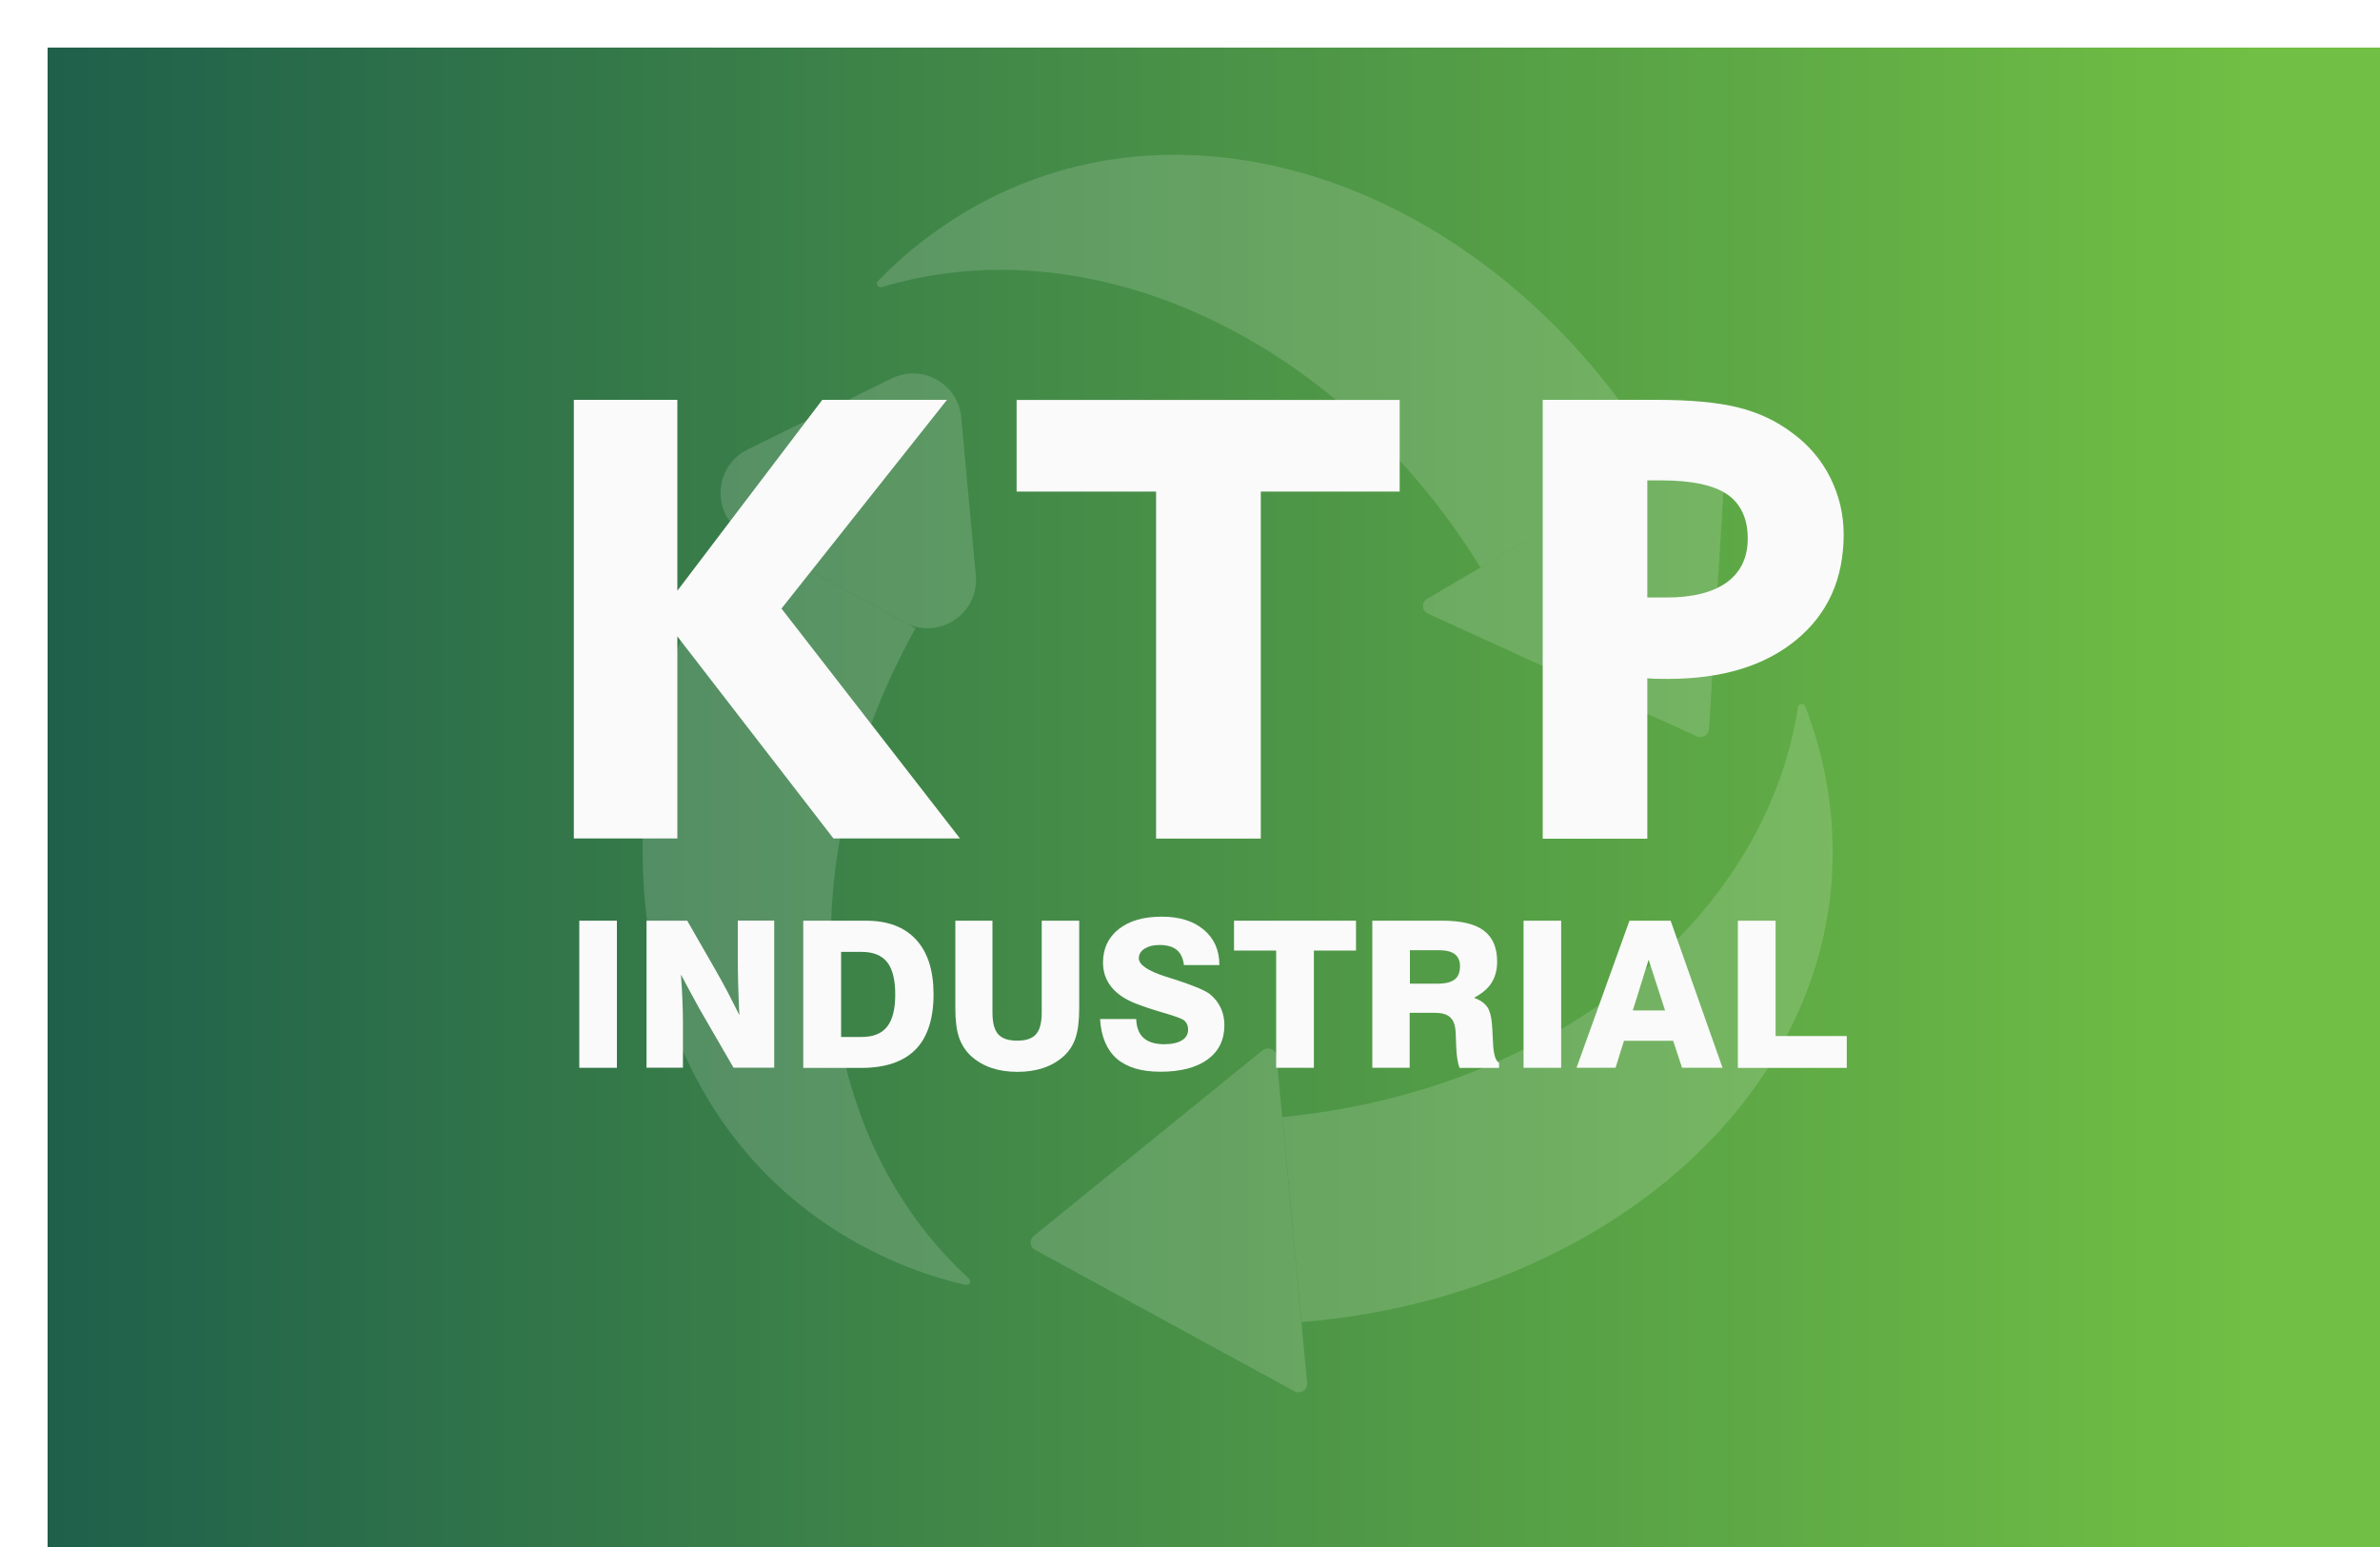 <?xml version="1.0" encoding="UTF-8"?>
<svg id="_圖層_2" data-name="圖層 2" xmlns="http://www.w3.org/2000/svg" xmlns:xlink="http://www.w3.org/1999/xlink" viewBox="0 0 200 130">
  <defs>
    <style>
      .cls-1 {
        fill: #fff;
      }

      .cls-2 {
        fill: #fafafa;
      }

      .cls-3 {
        opacity: .15;
      }

      .cls-4 {
        clip-path: url(#clippath);
      }

      .cls-5 {
        fill: none;
      }

      .cls-6 {
        fill: url(#_未命名漸層_8);
        filter: url(#drop-shadow-1);
      }
    </style>
    <linearGradient id="_未命名漸層_8" data-name="未命名漸層 8" x1=".32" y1="65" x2="185.77" y2="65" gradientUnits="userSpaceOnUse">
      <stop offset="0" stop-color="#1f604b"/>
      <stop offset="1" stop-color="#71bf44"/>
    </linearGradient>
    <filter id="drop-shadow-1" filterUnits="userSpaceOnUse">
      <feOffset dx="4" dy="4"/>
      <feGaussianBlur result="blur" stdDeviation="8"/>
      <feFlood flood-color="#000" flood-opacity=".2"/>
      <feComposite in2="blur" operator="in"/>
      <feComposite in="SourceGraphic"/>
    </filter>
    <clipPath id="clippath">
      <rect class="cls-5" x="44" y="12.5" width="112" height="105"/>
    </clipPath>
  </defs>
  <g id="_內容" data-name="內容">
    <g>
      <path class="cls-6" d="M0,0H200V125c0,2.76-2.24,5-5,5H0V0H0Z"/>
      <g class="cls-4">
        <g>
          <g class="cls-3">
            <g>
              <path class="cls-1" d="M86.98,105.03l21.79,11.88c.51,.28,1.12-.12,1.07-.69l-2.57-27.47c-.05-.57-.73-.85-1.18-.48l-19.22,15.59c-.39,.32-.34,.93,.11,1.17Z"/>
              <path class="cls-1" d="M109.36,111.1c.19-.02,.38-.03,.57-.05,26.04-2.36,45.99-20.58,43.93-42.54-.3-3.2-1.04-6.26-2.16-9.16-.12-.3-.57-.25-.61,.06-2.79,18.13-20.73,32.28-43.33,34.46l1.61,17.23Z"/>
            </g>
            <g>
              <path class="cls-1" d="M74.92,31.8l-12.1,5.98c-2.95,1.46-3.04,5.64-.15,7.22l13.33,7.29c2.86,1.56,6.3-.7,6-3.94l-1.22-13.27c-.26-2.84-3.29-4.54-5.85-3.27Z"/>
              <path class="cls-1" d="M61.57,44.4c-.09,.16-.19,.32-.28,.49-12.7,22.49-8.66,48.97,10.93,59.68,2.85,1.56,5.84,2.69,8.91,3.41,.32,.07,.53-.32,.29-.54-13.64-12.49-15.4-35.04-4.49-54.64l-15.37-8.41Z"/>
            </g>
            <g>
              <path class="cls-1" d="M143.62,61.28l1.47-24.46c.03-.57-.59-.94-1.09-.65l-24.07,14.15c-.5,.29-.46,1.01,.07,1.25l22.59,10.31c.46,.21,.99-.1,1.02-.6Z"/>
              <path class="cls-1" d="M139.51,38.81c-.1-.16-.19-.32-.29-.48-13.41-22.08-38.73-31.91-57.97-20.6-2.8,1.65-5.29,3.63-7.47,5.88-.22,.23,.01,.61,.32,.52,17.82-5.36,38.54,4.45,50.31,23.56l15.1-8.87Z"/>
            </g>
          </g>
          <g>
            <g>
              <path class="cls-2" d="M48.22,70.47V33.6h8.7v16.04l12.18-16.04h10.48l-13.91,17.54,15,19.32h-10.63l-13.12-16.98v16.98h-8.7Z"/>
              <path class="cls-2" d="M97.15,70.47v-29.16h-11.72v-7.7h32.19v7.7h-11.67v29.16h-8.8Z"/>
              <path class="cls-2" d="M129.64,70.47V33.6h9.48c2.92,0,5.23,.21,6.94,.64,1.71,.42,3.23,1.14,4.55,2.14,1.37,1,2.44,2.25,3.19,3.75,.75,1.5,1.13,3.09,1.13,4.77,0,3.73-1.33,6.69-3.98,8.87-2.65,2.19-6.25,3.28-10.79,3.28-.48,0-.83,0-1.07-.01s-.46-.02-.66-.04v13.48h-8.8Zm9.99-30.1h-1.2v9.84h1.6c2.22,0,3.92-.43,5.09-1.28,1.17-.86,1.75-2.09,1.75-3.7s-.58-2.91-1.73-3.69c-1.15-.78-2.99-1.17-5.52-1.17Z"/>
            </g>
            <g>
              <path class="cls-2" d="M48.68,89.73v-12.36h3.16v12.36h-3.16Z"/>
              <path class="cls-2" d="M54.33,89.73v-12.36h3.42l2.33,4.06c.38,.66,.74,1.32,1.08,1.96,.34,.65,.66,1.29,.97,1.92-.04-.93-.08-1.81-.1-2.63-.02-.82-.03-1.54-.03-2.16v-3.16h3.06v12.36h-3.42l-2.42-4.18c-.29-.49-.6-1.04-.93-1.66-.34-.61-.69-1.28-1.07-1.99,.06,.81,.11,1.56,.13,2.25,.03,.69,.04,1.31,.04,1.85v3.73h-3.06Z"/>
              <path class="cls-2" d="M67.5,89.73v-12.36h5.28c1.83,0,3.23,.53,4.21,1.6,.98,1.07,1.46,2.6,1.46,4.6s-.5,3.61-1.52,4.63c-1.01,1.02-2.53,1.54-4.57,1.54h-4.87Zm3.18-2.59h1.72c.98,0,1.7-.29,2.15-.87,.46-.58,.68-1.48,.68-2.71s-.23-2.14-.68-2.71c-.46-.57-1.17-.86-2.15-.86h-1.72v7.15Z"/>
              <path class="cls-2" d="M80.29,77.37h3.11v7.72c0,.85,.16,1.46,.48,1.82,.32,.36,.85,.54,1.6,.54s1.26-.18,1.58-.54c.32-.36,.48-.97,.48-1.82v-7.72h3.15v7.34c0,1.04-.1,1.86-.3,2.48-.2,.62-.54,1.14-1,1.56-.49,.44-1.05,.77-1.7,.99-.65,.22-1.38,.33-2.19,.33s-1.54-.11-2.19-.33c-.65-.22-1.21-.55-1.7-.99-.47-.43-.81-.96-1.02-1.57s-.31-1.44-.31-2.46v-7.34Z"/>
              <path class="cls-2" d="M92.44,85.63h3.04c.02,.71,.23,1.24,.62,1.59s.97,.53,1.72,.53c.64,0,1.14-.11,1.49-.32s.53-.51,.53-.9c0-.2-.04-.37-.12-.52-.08-.15-.2-.27-.35-.35-.23-.12-.79-.32-1.69-.58-.9-.26-1.65-.52-2.27-.76-.89-.35-1.57-.82-2.03-1.4-.46-.58-.69-1.25-.69-2.03,0-1.18,.44-2.12,1.33-2.82s2.09-1.04,3.6-1.04,2.67,.37,3.54,1.1c.87,.73,1.31,1.72,1.31,2.97h-2.98c-.07-.58-.27-1-.61-1.28s-.83-.41-1.46-.41c-.51,0-.92,.11-1.24,.31-.32,.21-.48,.48-.48,.8,0,.55,.76,1.07,2.27,1.55,.27,.09,.48,.16,.63,.2l.13,.04c1.57,.51,2.55,.92,2.94,1.23,.4,.32,.7,.71,.91,1.15,.21,.44,.31,.93,.31,1.46,0,1.23-.47,2.19-1.41,2.88-.94,.68-2.26,1.03-3.97,1.03-1.61,0-2.83-.37-3.67-1.1-.84-.74-1.31-1.85-1.4-3.35Z"/>
              <path class="cls-2" d="M107.24,89.73v-9.85h-3.54v-2.51h10.25v2.51h-3.54v9.85h-3.16Z"/>
              <path class="cls-2" d="M115.32,89.73v-12.36h5.92c1.57,0,2.72,.28,3.46,.84,.74,.56,1.11,1.43,1.11,2.6,0,.69-.16,1.29-.47,1.78-.32,.5-.81,.91-1.47,1.25,.54,.21,.93,.49,1.15,.84,.22,.35,.35,.98,.39,1.88,.02,.25,.03,.59,.05,1.02,.04,1,.21,1.57,.51,1.73v.43h-3.32c-.16-.44-.25-1.04-.28-1.8s-.04-1.24-.07-1.44c-.05-.48-.21-.83-.49-1.06-.27-.22-.69-.33-1.23-.33h-2.12v4.62h-3.15Zm3.15-7.07h2.36c.64,0,1.11-.12,1.41-.35,.3-.23,.45-.61,.45-1.12,0-.45-.15-.79-.44-1.01s-.74-.33-1.33-.33h-2.44v2.82Z"/>
              <path class="cls-2" d="M128.03,89.73v-12.36h3.16v12.36h-3.16Z"/>
              <path class="cls-2" d="M136.93,77.37h3.46l4.36,12.36h-3.4l-.75-2.27h-4.13l-.71,2.27h-3.28l4.45-12.36Zm.29,7.54h2.7l-1.38-4.26-1.33,4.26Z"/>
              <path class="cls-2" d="M146.04,89.73v-12.36h3.17v9.69h5.98v2.68h-9.16Z"/>
            </g>
          </g>
        </g>
      </g>
    </g>
  </g>
</svg>